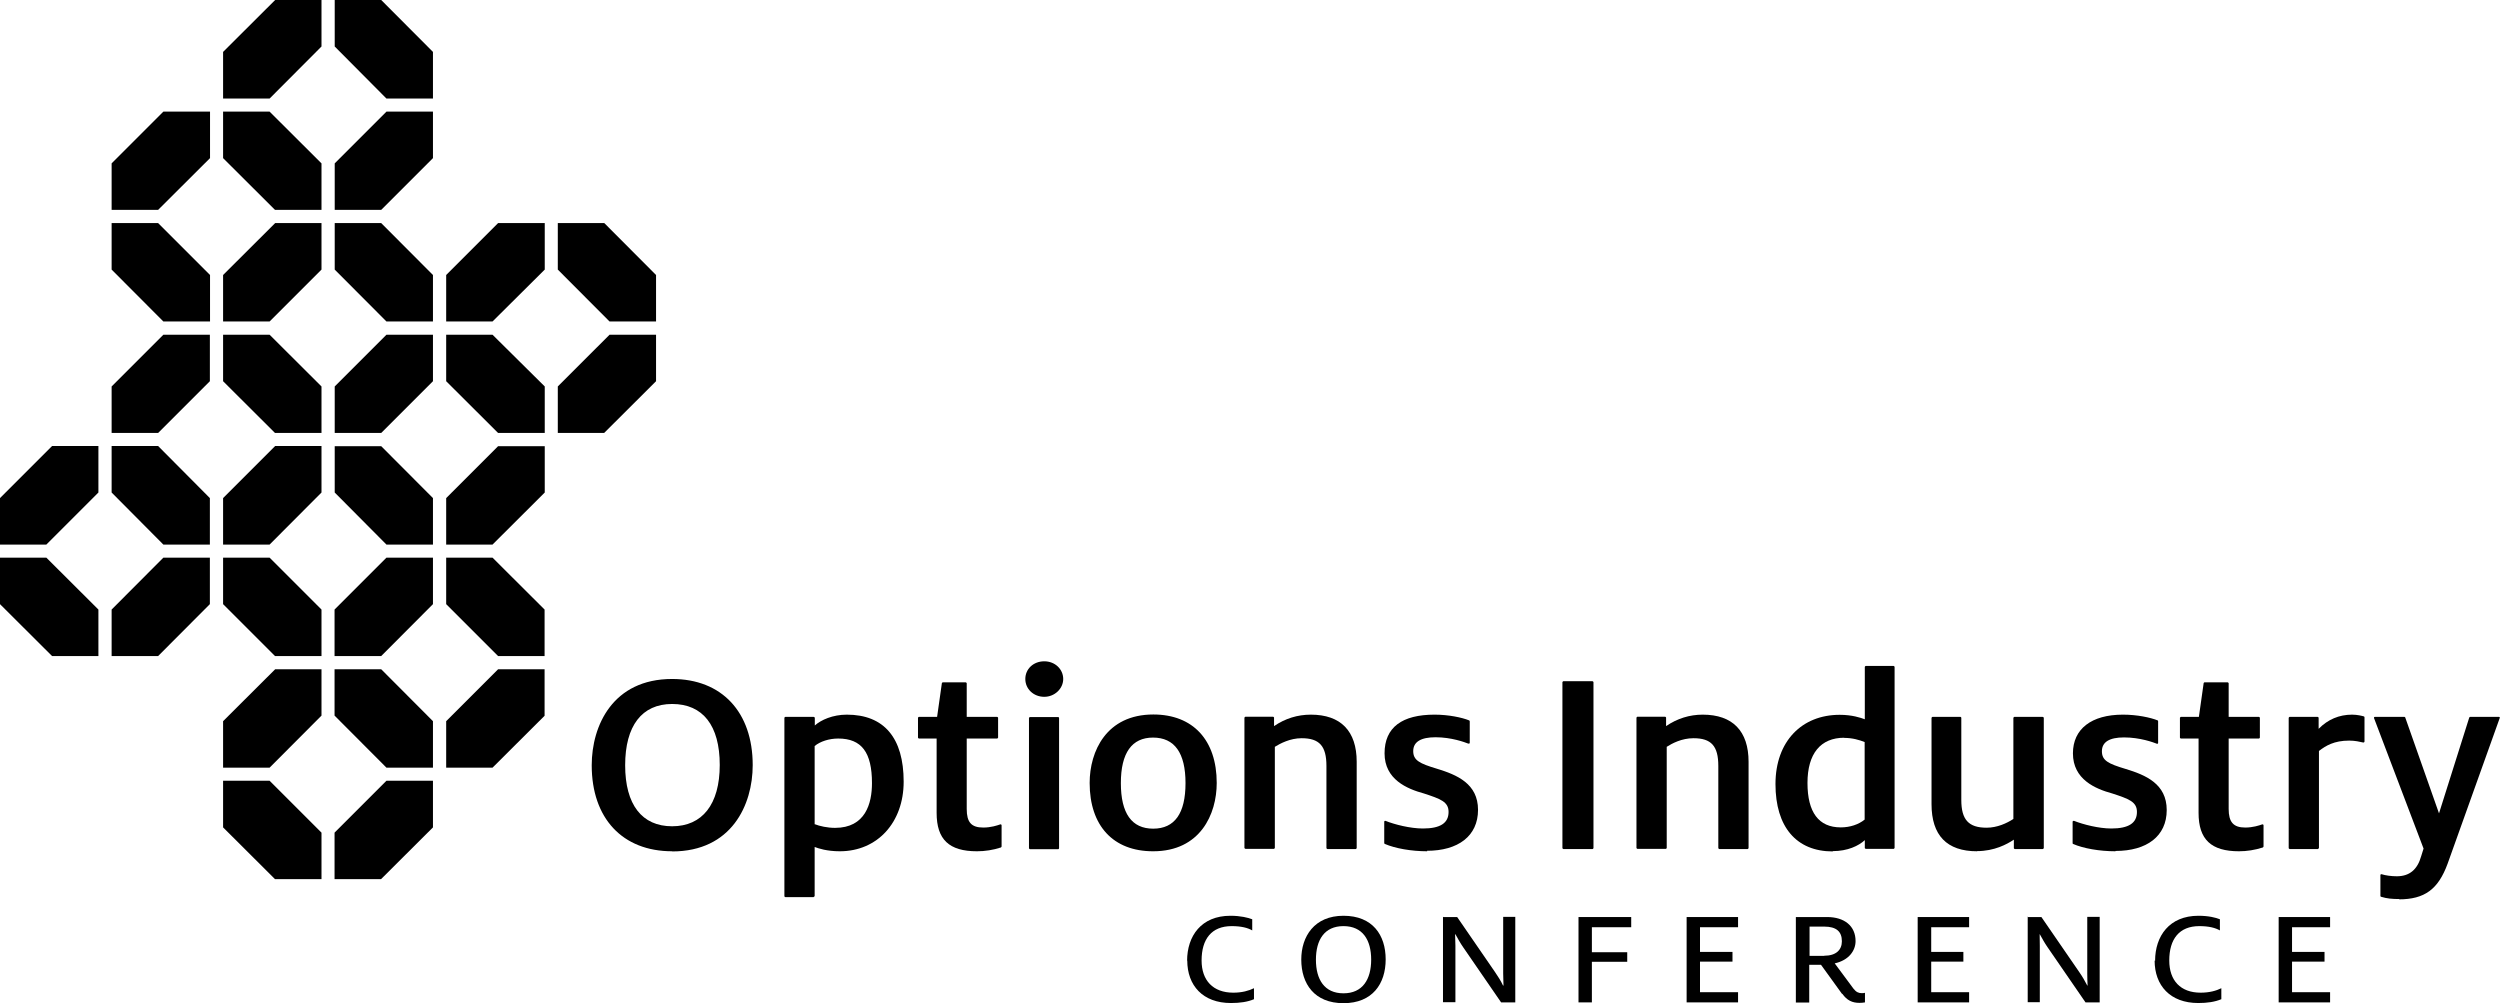 <?xml version="1.0" encoding="UTF-8"?>
<svg xmlns="http://www.w3.org/2000/svg" id="Layer_2" data-name="Layer 2" width="157" height="63" viewBox="0 0 157 63">
  <g id="Layer_1-2" data-name="Layer 1">
    <g id="Layer_1-2" data-name="Layer 1-2">
      <g>
        <polygon points="17.27 55.21 20.19 55.21 20.19 52.29 16.93 49.03 14.01 49.03 14.01 51.96 17.27 55.21"></polygon>
        <polygon points="17.27 41.2 20.19 41.2 20.19 38.28 16.93 35.02 14.01 35.02 14.01 37.94 17.27 41.2"></polygon>
        <polygon points="31.28 41.2 34.2 41.2 34.2 38.28 30.93 35.02 28.02 35.02 28.02 37.94 31.28 41.2"></polygon>
        <polygon points="31.28 27.19 34.21 27.19 34.21 24.27 30.93 21.02 28.02 21.02 28.02 23.94 31.28 27.19"></polygon>
        <polygon points="0 35.02 0 37.94 3.27 41.2 6.18 41.2 6.18 38.28 2.91 35.02 0 35.02"></polygon>
        <polygon points="17.27 27.19 20.19 27.19 20.19 24.27 16.93 21.02 14.01 21.02 14.01 23.94 17.27 27.19"></polygon>
        <polygon points="17.27 13.18 20.19 13.18 20.19 10.26 16.93 7.01 14.01 7.01 14.01 9.93 17.27 13.18"></polygon>
        <polygon points="10.26 34.2 13.18 34.2 13.18 31.28 9.93 28.01 7.01 28.01 7.01 30.93 10.26 34.2"></polygon>
        <polygon points="21.01 44.94 24.27 48.21 27.19 48.21 27.19 45.29 23.94 42.03 21.01 42.03 21.01 44.94"></polygon>
        <polygon points="21.02 30.93 24.27 34.2 27.19 34.2 27.19 31.28 23.94 28.02 21.02 28.02 21.02 30.93"></polygon>
        <polygon points="21.02 16.93 24.27 20.19 27.19 20.19 27.19 17.27 23.94 14.01 21.02 14.01 21.02 16.93"></polygon>
        <polygon points="35.03 16.93 38.28 20.19 41.2 20.19 41.2 17.27 37.95 14.01 35.03 14.01 35.03 16.93"></polygon>
        <polygon points="7.01 16.93 10.26 20.19 13.19 20.19 13.19 17.27 9.93 14.01 7.01 14.01 7.01 16.93"></polygon>
        <polygon points="21.02 2.92 24.27 6.19 27.19 6.19 27.19 3.26 23.94 0 21.02 0 21.02 2.92"></polygon>
        <g>
          <polygon points="21.01 52.29 21.01 55.21 23.93 55.21 27.19 51.96 27.19 49.03 24.27 49.03 21.01 52.29"></polygon>
          <polygon points="21.01 38.28 21.01 41.2 23.94 41.2 27.19 37.94 27.19 35.02 24.27 35.02 21.01 38.28"></polygon>
          <polygon points="7.01 38.28 7.01 41.2 9.93 41.2 13.18 37.94 13.18 35.02 10.26 35.02 7.01 38.28"></polygon>
          <polygon points="7.01 24.27 7.01 27.19 9.93 27.19 13.18 23.94 13.18 21.02 10.26 21.02 7.01 24.27"></polygon>
          <polygon points="21.02 24.27 21.02 27.19 23.94 27.19 27.19 23.94 27.19 21.02 24.27 21.02 21.02 24.27"></polygon>
          <polygon points="35.03 24.27 35.03 27.19 37.94 27.19 41.2 23.94 41.2 21.02 38.28 21.02 35.03 24.27"></polygon>
          <polygon points="21.02 10.26 21.02 13.18 23.94 13.18 27.19 9.93 27.19 7.01 24.27 7.01 21.02 10.26"></polygon>
          <polygon points="7.01 10.26 7.01 13.18 9.93 13.18 13.19 9.93 13.19 7.01 10.26 7.01 7.01 10.26"></polygon>
        </g>
        <g>
          <path d="m74.55,60.34c0-1.56.89-2.83,2.72-2.83.64,0,1.11.12,1.37.22v.7c-.27-.16-.69-.27-1.29-.27-1.27,0-1.89.82-1.89,2.16,0,1.25.72,2.02,1.99,2.02.55,0,.97-.12,1.3-.28v.69c-.4.17-.88.24-1.45.24-1.76,0-2.74-1.1-2.74-2.67"></path>
          <path d="m86.11,60.27c0-1.25-.54-2.11-1.74-2.11s-1.73.87-1.73,2.11.53,2.11,1.73,2.11,1.74-.87,1.74-2.12m-4.39,0c0-1.45.82-2.75,2.65-2.75s2.65,1.21,2.65,2.74-.83,2.75-2.65,2.75-2.65-1.21-2.65-2.74"></path>
          <path d="m90.63,57.59h.88l2.38,3.46c.17.24.38.58.5.84h.03c0-.24-.02-.47-.02-.76v-3.55h.76v5.37h-.89l-2.38-3.46c-.19-.27-.35-.57-.49-.82h-.02c0,.23.02.43.02.72v3.55h-.78v-5.37h.01Z"></path>
        </g>
        <polygon points="99.13 57.59 102.44 57.59 102.44 58.23 99.97 58.23 99.97 59.8 102.19 59.8 102.19 60.4 99.97 60.4 99.97 62.95 99.13 62.95 99.13 57.59"></polygon>
        <polygon points="105.92 57.59 109.15 57.59 109.15 58.23 106.76 58.23 106.76 59.78 108.8 59.78 108.8 60.39 106.76 60.39 106.76 62.31 109.15 62.31 109.15 62.95 105.92 62.95 105.92 57.59"></polygon>
        <path d="m114.56,60.02c.75,0,1.11-.37,1.11-.91,0-.61-.35-.92-1.11-.92h-.92v1.84h.92Zm1.13,2.41l-1.33-1.84h-.74v2.37h-.84v-5.37h1.96c1.09,0,1.79.56,1.79,1.51,0,.59-.41,1.2-1.31,1.4l1.18,1.59c.17.22.33.28.51.28.06,0,.14,0,.21-.02v.6c-.12.02-.22.03-.35.03-.44,0-.78-.15-1.08-.58"></path>
        <polygon points="120.43 57.59 123.66 57.59 123.66 58.23 121.28 58.23 121.28 59.78 123.3 59.78 123.3 60.39 121.28 60.39 121.28 62.31 123.66 62.31 123.66 62.95 120.43 62.95 120.43 57.59"></polygon>
        <g>
          <path d="m127.32,57.59h.88l2.38,3.46c.17.24.37.58.5.84h.02c-.01-.24-.02-.47-.02-.76v-3.55h.78v5.37h-.89l-2.38-3.46c-.19-.27-.35-.57-.49-.82h-.01c0,.23.01.43.01.72v3.55h-.76v-5.37h-.02Z"></path>
          <path d="m135.34,60.34c0-1.56.9-2.83,2.72-2.83.65,0,1.1.12,1.35.22v.7c-.28-.16-.69-.27-1.29-.27-1.27,0-1.89.82-1.89,2.16,0,1.25.7,2.02,1.97,2.02.55,0,.98-.12,1.3-.28v.69c-.41.17-.88.24-1.45.24-1.76,0-2.74-1.1-2.74-2.67"></path>
        </g>
        <polygon points="143.1 57.59 146.33 57.59 146.33 58.23 143.94 58.23 143.94 59.78 145.98 59.78 145.98 60.39 143.94 60.39 143.94 62.31 146.33 62.31 146.33 62.95 143.1 62.95 143.1 57.59"></polygon>
        <polygon points="14.01 45.29 14.01 48.21 16.93 48.21 20.19 44.94 20.19 42.03 17.28 42.03 14.01 45.29"></polygon>
        <polygon points="28.02 45.29 28.02 48.21 30.93 48.21 34.2 44.95 34.2 42.03 31.28 42.03 28.02 45.29"></polygon>
        <polygon points="28.02 31.28 28.02 34.2 30.93 34.2 34.21 30.93 34.21 28.02 31.28 28.02 28.02 31.28"></polygon>
        <polygon points="28.02 17.27 28.02 20.19 30.93 20.19 34.21 16.93 34.21 14.01 31.28 14.01 28.02 17.27"></polygon>
        <polygon points="14.01 31.28 14.01 34.2 16.93 34.2 20.19 30.93 20.19 28.01 17.28 28.01 14.01 31.28"></polygon>
        <polygon points="3.27 28.01 0 31.28 0 34.2 2.91 34.2 6.18 30.93 6.18 28.01 3.27 28.01"></polygon>
        <polygon points="14.01 17.27 14.01 20.19 16.93 20.19 20.19 16.93 20.19 14.01 17.28 14.01 14.01 17.27"></polygon>
        <polygon points="14.01 3.26 14.01 6.19 16.93 6.19 20.19 2.92 20.19 0 17.28 0 14.01 3.26"></polygon>
        <g>
          <path d="m42.21,44.21c-1.9,0-2.95,1.37-2.95,3.85s1.06,3.83,2.95,3.83,2.99-1.37,2.99-3.85-1.06-3.83-2.99-3.83m0,9.25c-3.12,0-5.05-2.07-5.05-5.4,0-2.5,1.33-5.42,5.05-5.42,3.12,0,5.06,2.08,5.06,5.41,0,2.5-1.33,5.42-5.06,5.42"></path>
          <path d="m51.17,51.76c.3.12.79.23,1.27.23,1.91,0,2.32-1.53,2.32-2.81,0-1.93-.65-2.8-2.12-2.8-.57,0-1.13.18-1.48.47v4.92h.01Zm-.07,4.58h-1.78s-.06-.02-.06-.06v-11.2s.02-.06.06-.06h1.78s.07.02.07.06v.48c.39-.35,1.13-.68,2.01-.68,2.34,0,3.57,1.46,3.57,4.21,0,2.56-1.65,4.37-4.01,4.37-.81,0-1.35-.18-1.58-.27v3.08s-.03.06-.07.06"></path>
          <path d="m61.35,53.46c-1.75,0-2.53-.74-2.53-2.41v-4.67h-1.11s-.06-.02-.06-.06v-1.24s.02-.06.06-.06h1.14l.3-2.12s.03-.05.06-.05h1.44s.06.03.06.06v2.11h1.91s.06.02.06.06v1.24s-.03.06-.06.06h-1.91v4.42c0,.84.29,1.17,1.04,1.17.48,0,.87-.13,1.07-.2h.02s.02,0,.03.01c.02,0,.03.03.03.05v1.33s-.02.05-.04.06c-.49.16-1,.24-1.51.24"></path>
          <path d="m65.58,43.76c-.67,0-1.19-.49-1.19-1.12s.51-1.11,1.19-1.11,1.19.5,1.19,1.11-.54,1.12-1.19,1.12m.88,9.57h-1.78s-.06-.03-.06-.06v-8.18s.03-.06.06-.06h1.78s.05.02.05.06v8.18s-.02.06-.05.06"></path>
          <path d="m72.41,46.32c-1.33,0-2.02.96-2.02,2.86s.68,2.86,2.03,2.86,2.03-.96,2.03-2.86-.69-2.86-2.04-2.86m0,7.14c-2.5,0-3.98-1.6-3.98-4.29,0-1.99,1.05-4.3,4-4.3,2.49,0,3.98,1.61,3.98,4.3,0,1.97-1.04,4.29-3.99,4.29"></path>
          <path d="m85.14,53.32h-1.78s-.06-.03-.06-.06v-5.16c0-1.25-.44-1.74-1.56-1.74-.72,0-1.34.33-1.68.54v6.35s-.03.06-.06.06h-1.78s-.07-.03-.07-.06v-8.18s.03-.06.07-.06h1.73s.06.02.06.06v.53c.7-.48,1.48-.72,2.31-.72,1.88,0,2.88,1.03,2.88,2.96v5.42s-.03.06-.06.06"></path>
          <path d="m89.63,53.46c-1,0-2.01-.18-2.66-.46-.02,0-.04-.03-.04-.06v-1.33s0-.04.02-.05.02-.01.03-.01h.03c.57.23,1.56.48,2.35.48,1.09,0,1.61-.34,1.61-1.04,0-.64-.51-.82-1.55-1.16-1.06-.29-2.47-.88-2.47-2.52s1.11-2.43,3.14-2.43c.88,0,1.73.18,2.17.36.02.01.04.03.04.06v1.35s-.01.04-.03.05h-.06c-.23-.09-1.06-.4-2.06-.4-.92,0-1.4.29-1.4.87s.4.78,1.5,1.11c1.24.38,2.57.93,2.57,2.58s-1.26,2.57-3.21,2.57"></path>
          <path d="m100.01,53.32h-1.83s-.06-.03-.06-.06v-10.42s.03-.06.06-.06h1.83s.06.03.06.06v10.42s-.02.06-.06.06"></path>
          <path d="m109.75,53.32h-1.78s-.06-.03-.06-.06v-5.16c0-1.25-.44-1.74-1.56-1.74-.74,0-1.35.33-1.68.54v6.35s-.02.06-.06.06h-1.78s-.06-.03-.06-.06v-8.18s.03-.06.06-.06h1.74s.06.02.06.06v.53c.7-.48,1.48-.72,2.3-.72,1.88,0,2.88,1.03,2.88,2.96v5.42s-.03.06-.06.06"></path>
          <path d="m115.82,46.33c-1.49,0-2.31,1-2.31,2.84s.7,2.79,2.09,2.79c.58,0,1.12-.18,1.5-.49v-4.87c-.33-.13-.76-.26-1.28-.26m-.72,7.13c-2.29,0-3.6-1.54-3.6-4.23s1.66-4.35,4.03-4.35c.78,0,1.31.18,1.58.28v-3.29s.03-.06.06-.06h1.75s.06.03.06.06v11.37s-.03.06-.06.06h-1.75s-.06-.03-.06-.06v-.49c-.39.36-1.08.69-2.01.69"></path>
          <path d="m124.16,53.46c-1.9,0-2.86-1-2.86-2.96v-5.42s.03-.06.06-.06h1.76s.05.02.05.06v5.16c0,1.24.46,1.74,1.59,1.74.66,0,1.27-.28,1.68-.55v-6.35s.03-.06.06-.06h1.78s.07.02.07.06v8.18s-.03.06-.07.06h-1.75s-.06-.02-.06-.06v-.53c-.43.29-1.23.72-2.31.72"></path>
          <path d="m132.85,53.46c-1,0-2.02-.18-2.66-.46-.02,0-.03-.03-.03-.06v-1.33s0-.04.03-.05c0-.01.02-.01.03-.01h.03c.58.23,1.56.48,2.34.48,1.09,0,1.61-.34,1.61-1.04,0-.64-.51-.82-1.55-1.16-1.06-.29-2.47-.88-2.47-2.52,0-1.53,1.16-2.43,3.14-2.43.89,0,1.73.18,2.18.36.02.01.03.03.03.06v1.35s0,.04-.02.05c-.01,0-.03.01-.03.01h-.02c-.23-.09-1.06-.4-2.07-.4-.92,0-1.39.29-1.39.87s.39.78,1.49,1.11c1.25.38,2.58.93,2.58,2.58s-1.26,2.57-3.21,2.57"></path>
          <path d="m140.61,53.46c-1.75,0-2.54-.74-2.54-2.41v-4.67h-1.11s-.06-.02-.06-.06v-1.24s.03-.06.06-.06h1.13l.3-2.12s.02-.05.06-.05h1.45s.06.03.06.06v2.11h1.9s.06.02.06.06v1.24s-.02.06-.06.06h-1.9v4.42c0,.82.29,1.17,1.04,1.17.48,0,.87-.13,1.07-.2h.02s.02,0,.03.01c.02,0,.03.03.03.05v1.33s-.02.05-.04.06c-.5.16-1,.24-1.51.24"></path>
          <path d="m145.58,53.32h-1.79s-.06-.03-.06-.06v-8.18s.03-.06.06-.06h1.76s.06.02.06.06v.69c.58-.59,1.29-.89,2.1-.89.33,0,.64.08.74.11.03.01.04.03.04.06v1.52s-.01.04-.02.04-.03.02-.04.02h-.02c-.23-.05-.51-.12-.88-.12-.95,0-1.47.32-1.9.65v6.09s-.03.06-.06.06"></path>
          <path d="m150.7,56.46c-.49,0-.8-.03-1.16-.14-.03,0-.05-.03-.05-.06v-1.3s0-.04.02-.05c.01,0,.02-.01.04-.01h.01c.25.08.62.13.96.13.79,0,1.29-.41,1.53-1.26l.15-.48-3.11-8.19v-.06s.03-.02.05-.02h1.86s.05.02.05.04l2.12,6.02,1.9-6.02s.03-.04.06-.04h1.8s.03,0,.05.02c.01.02.02.04,0,.06l-3.27,9.14c-.59,1.61-1.44,2.24-3.07,2.24"></path>
        </g>
      </g>
    </g>
  </g>
</svg>
